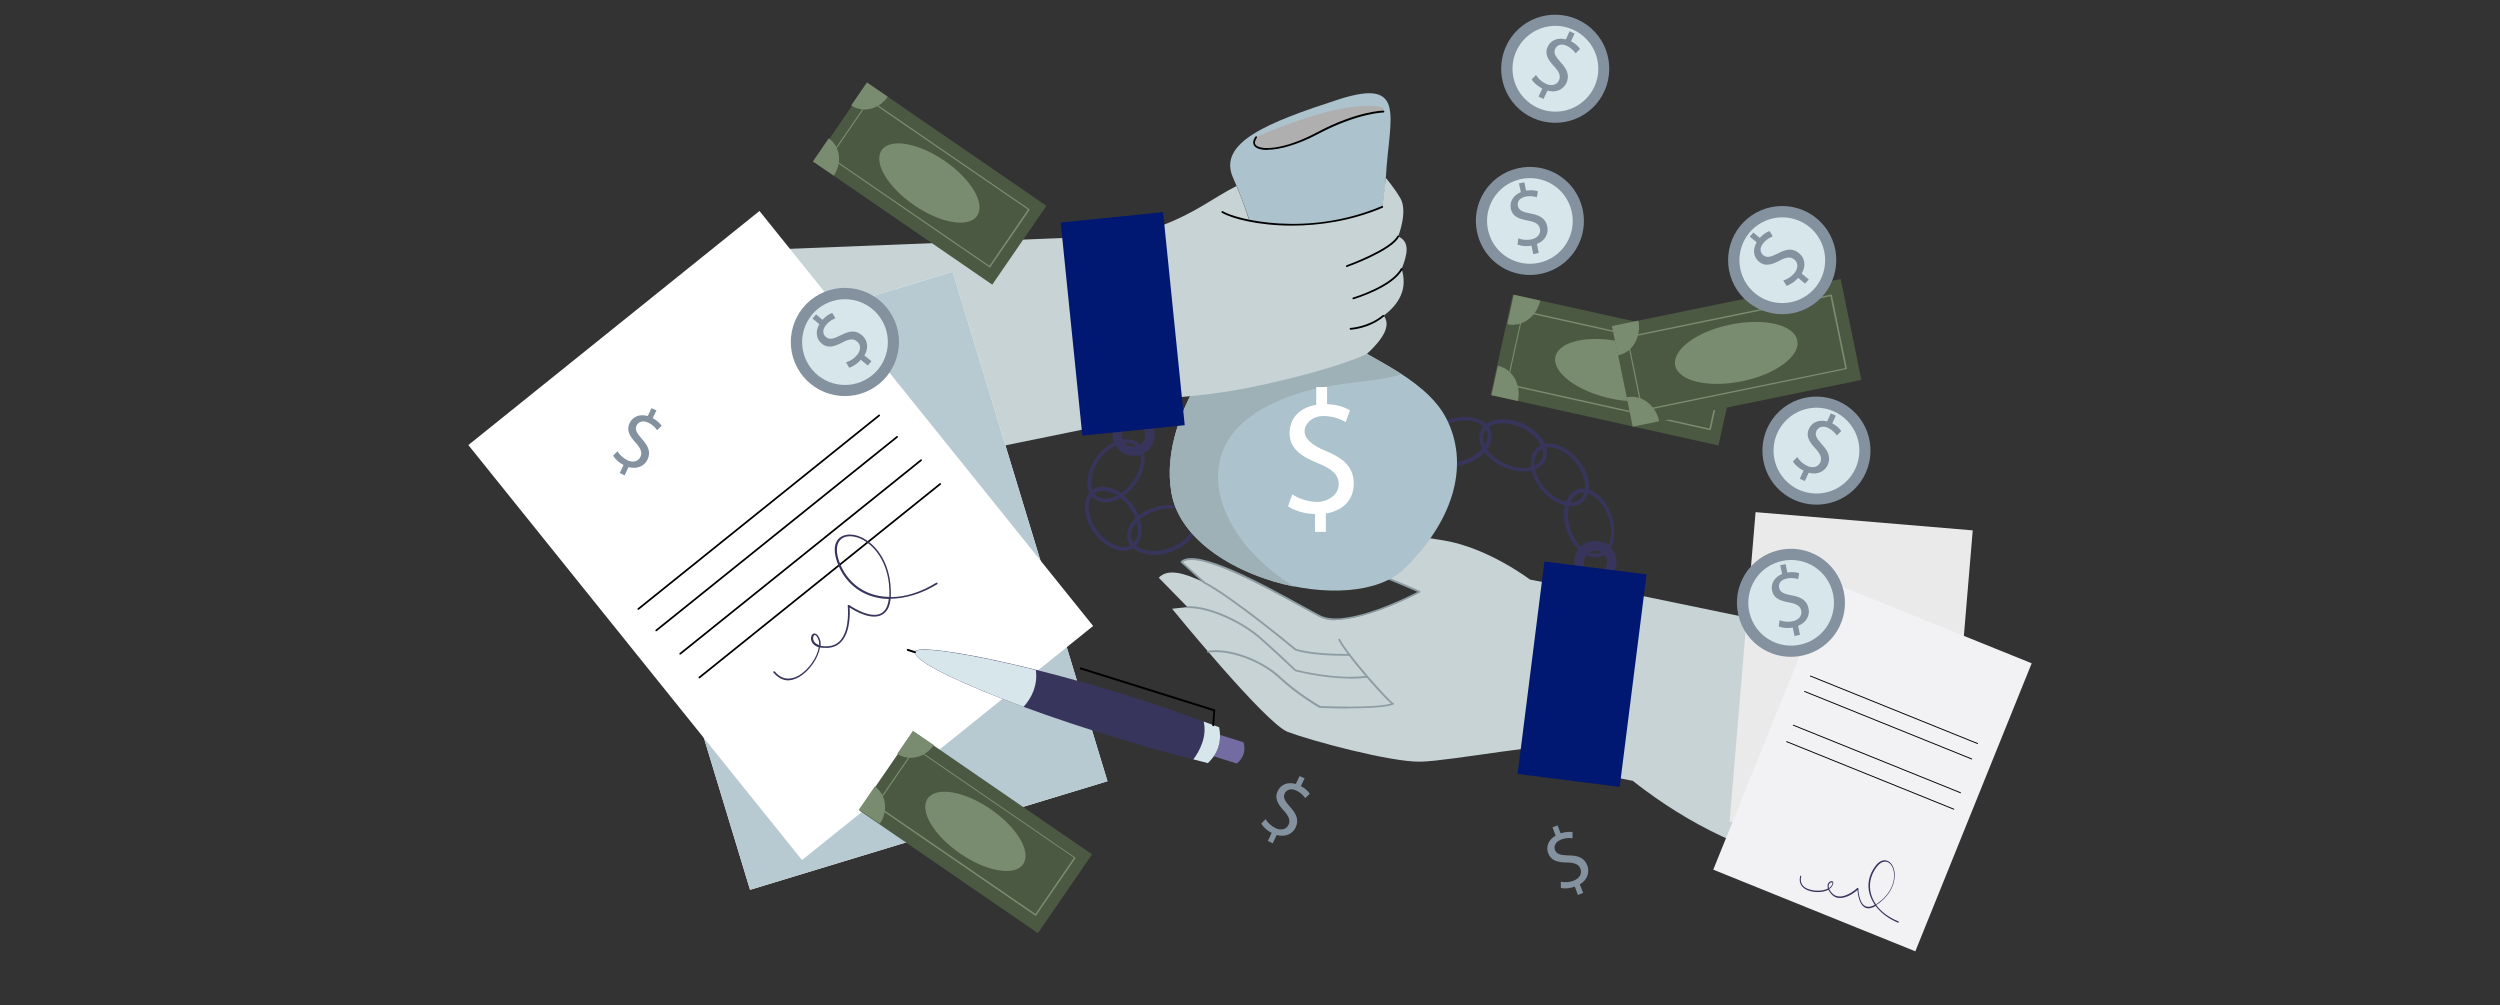 <?xml version="1.0" encoding="UTF-8"?>
<svg xmlns="http://www.w3.org/2000/svg" version="1.1" viewBox="0 0 1200 482.4">
  <rect x="0" y="0" width="1200" height="482.4" fill="#333333" stroke="none"/>
  <defs>
    <style>
      .cls-1 {
        fill: #acc2cc;
      }

      .cls-2 {
        fill: none;
      }

      .cls-3 {
        fill: #eaeaea;
      }

      .cls-4 {
        fill: #4b5942;
      }

      .cls-5 {
        fill: #f2f2f4;
      }

      .cls-6 {
        fill: #9eb1b7;
      }

      .cls-7 {
        fill: #d6e6ea;
      }

      .cls-8 {
        fill: #38355d;
      }

      .cls-9 {
        fill: #8492a0;
      }

      .cls-10 {
        fill: #7a8c6f;
      }

      .cls-11 {
        fill: #001871;
      }

      .cls-12 {
        fill: #fff;
      }

      .cls-13 {
        fill: #b8cad1;
      }

      .cls-14 {
        fill: #c8d3d6;
      }

      .cls-15 {
        fill: #726ca3;
      }

      .cls-16 {
        fill: #8e9da3;
      }

      .cls-17 {
        fill: #afafaf;
      }
    </style>
  </defs>
  <!-- Generator: Adobe Illustrator 28.7.1, SVG Export Plug-In . SVG Version: 1.2.0 Build 142)  -->
  <g>
    <g id="Layer_1">
      <path class="cls-14" d="M855.6,305.8s-47.4-14.4-74.1-18.9c-26.7-4.6-47.1-8.7-47.1-8.7,0,0-19.7-15-40.9-18.7-31.2-5.4-67.4-5.4-67.4-5.4,0,0,5.3,10.9,22.6,17,17.3,6.1,32.8,13.1,32.8,13.1,0,0-34.5,18.5-47.8,11.7-12.6-6.4-58.1-33.9-66.5-26.1l10.7,9.7c-9.1-4.3-17.3-6.9-21.7-2.2l13.8,14.1-7.4.8s44.8,55,55.5,59.1c10.7,4.1,49.4,14.6,63.8,14.3,14.4-.3,64.1-9.9,75.8-7.8,11.7,2.1,99.3,42.9,99.3,42.9l-1.3-94.9Z"/>
      <path class="cls-14" d="M774.5,283.2l100.6,20.8-6.5,111.5c-28.2-5.9-56.5-18.4-84.9-40.7l-33.5-6.7,24.4-84.9Z"/>
      <rect class="cls-3" x="813.3" y="271.9" width="149.1" height="104.6" transform="translate(491.2 1182.1) rotate(-85.2)"/>
      <g>
        <rect class="cls-4" x="751.2" y="121.8" width="49.4" height="112" transform="translate(434 896.6) rotate(-77.5)"/>
        <path class="cls-10" d="M820.8,206.5s0,0,0,0l-97.5-21.7c0,0-.2,0-.2-.1s0-.2,0-.3l7.8-35c0-.2.2-.3.4-.3l97.5,21.7c0,0,.2,0,.2.1s0,.2,0,.3l-7.8,35c0,.2-.2.3-.3.3ZM723.7,184.2l96.8,21.5,7.6-34.4-96.8-21.5-7.6,34.4Z"/>
        <path class="cls-10" d="M723.5,155.6c7,1.6,14.1-3.5,15.8-11.3l-12.7-2.8-3.1,14.1Z"/>
        <path class="cls-10" d="M719,175.6l-3.1,14.1,12.7,2.8c1.7-7.8-2.5-15.3-9.5-16.9"/>
        <path class="cls-10" d="M805,184.2c-1.7,7.5-16.1,10.6-32.2,7-16.1-3.6-27.8-12.5-26.2-20,1.7-7.5,16.1-10.6,32.2-7,16.1,3.6,27.8,12.5,26.2,20"/>
      </g>
      <path class="cls-9" d="M758.9,97.7c4.6,13.6-2.6,28.3-16.2,32.9-13.6,4.6-28.3-2.6-32.9-16.2-4.6-13.6,2.6-28.3,16.2-32.9,13.6-4.6,28.3,2.6,32.9,16.2"/>
      <path class="cls-7" d="M753.8,99.4c3.7,10.8-2.1,22.5-12.8,26.1-10.8,3.7-22.5-2.1-26.1-12.8-3.7-10.8,2.1-22.5,12.8-26.1,10.8-3.7,22.5,2.1,26.1,12.8"/>
      <path class="cls-9" d="M736,122.1l-.9-4.2c-2.4.5-5,.2-6.7-.5l.4-3c1.7.7,4,1,6.3.5,2.9-.6,4.6-2.7,4.1-5.1-.5-2.3-2.4-3.3-5.7-3.9-4.6-.8-7.6-2.1-8.3-5.7-.7-3.4,1.2-6.5,4.8-8l-.9-4.2,2.6-.5.8,4c2.5-.4,4.3-.1,5.7.3l-.5,2.9c-1-.3-2.9-.9-5.5-.3-3.2.7-4,2.8-3.6,4.5.5,2.1,2.2,2.9,6.1,3.6,4.6.8,7.2,2.5,8,6.2.7,3.3-.9,6.8-5,8.4l.9,4.3-2.6.6Z"/>
      <path class="cls-9" d="M608.6,403.6l1.8-3.8c-2.2-1.1-4.1-2.9-5-4.5l2.1-2.1c.9,1.6,2.6,3.2,4.7,4.3,2.7,1.3,5.3.6,6.3-1.6,1-2.1.1-4.1-2.1-6.6-3.2-3.4-4.7-6.3-3.1-9.6,1.5-3.2,4.9-4.5,8.7-3.4l1.8-3.8,2.4,1.1-1.8,3.7c2.2,1.2,3.5,2.5,4.3,3.7l-2.2,2.1c-.6-.8-1.7-2.4-4.2-3.6-2.9-1.4-4.9-.2-5.6,1.3-1,2,0,3.6,2.6,6.6,3.2,3.5,4.2,6.4,2.6,9.8-1.4,3-4.9,4.8-9.1,3.6l-1.9,4-2.4-1.2Z"/>
      <path class="cls-9" d="M757.4,429.6l-1.5-4c-2.3.8-4.9,1.1-6.7.6v-3c1.7.4,4,.4,6.2-.5,2.8-1.1,4.1-3.4,3.2-5.7-.8-2.2-2.9-2.9-6.3-3-4.6,0-7.8-.9-9.1-4.3-1.3-3.3,0-6.6,3.5-8.6l-1.5-4,2.4-.9,1.5,3.8c2.4-.8,4.3-.8,5.7-.6v3c-1-.2-2.9-.4-5.5.6-3,1.2-3.5,3.4-2.9,5,.8,2,2.6,2.5,6.6,2.6,4.7,0,7.5,1.3,8.9,4.8,1.2,3.1.2,6.9-3.6,9.1l1.6,4.1-2.5,1Z"/>
      <path class="cls-9" d="M764.3,51.9c-10.4,9.8-26.9,9.3-36.7-1.1-9.8-10.4-9.3-26.9,1.1-36.7,10.4-9.8,26.9-9.3,36.7,1.1,9.8,10.4,9.3,26.9-1.1,36.7"/>
      <path class="cls-7" d="M760.7,48c-8.3,7.8-21.3,7.4-29.1-.9-7.8-8.3-7.4-21.3.9-29.1,8.3-7.8,21.3-7.4,29.1.9,7.8,8.3,7.4,21.3-.9,29.1"/>
      <path class="cls-9" d="M738.5,46.4l1.8-3.9c-2.2-1.1-4.2-2.8-5.1-4.4l2.1-2.1c.9,1.6,2.6,3.2,4.7,4.2,2.7,1.3,5.3.6,6.3-1.6,1-2.1.1-4.1-2.2-6.6-3.2-3.4-4.8-6.2-3.2-9.6,1.5-3.2,4.9-4.5,8.7-3.5l1.8-3.9,2.4,1.1-1.7,3.7c2.3,1.2,3.5,2.5,4.3,3.7l-2.1,2.1c-.6-.8-1.8-2.4-4.2-3.6-2.9-1.4-4.9-.1-5.6,1.4-.9,2,0,3.6,2.7,6.6,3.2,3.4,4.2,6.4,2.7,9.8-1.4,3-4.8,4.9-9.1,3.7l-1.9,4-2.4-1.1Z"/>
      <path class="cls-8" d="M530.6,241.1c-1.9,0-3.7-.5-5.2-1.6-2.5-1.9-3.7-5.1-3.4-9,.3-3.8,1.9-7.9,4.6-11.4,2.7-3.6,6.2-6.3,9.7-7.5,3.7-1.3,7.1-1,9.6.8,5,3.8,4.5,13-1.2,20.4h0c-4,5.3-9.5,8.4-14.2,8.4ZM540.7,212.5c-1.2,0-2.5.2-3.8.7-3.3,1.2-6.4,3.6-8.9,6.9-2.5,3.3-4,7-4.2,10.5-.2,3.3.7,6,2.7,7.5,4.2,3.2,11.8.3,16.8-6.4h0c5.1-6.7,5.7-14.7,1.5-17.9-1.1-.9-2.5-1.3-4.1-1.3ZM544,232.2h0,0Z"/>
      <path class="cls-8" d="M539.3,264.3c-4.7,0-10.3-3.2-14.2-8.7-5.5-7.6-5.8-16.8-.7-20.5,2.5-1.8,5.9-2,9.6-.6,3.5,1.4,6.9,4.1,9.6,7.8h0c5.5,7.6,5.8,16.8.7,20.5-1.4,1-3.1,1.5-5,1.5ZM529.5,235.5c-1.5,0-2.9.4-4,1.2-4.3,3.1-3.8,11.1,1.1,17.9,4.9,6.8,12.4,9.8,16.7,6.8,4.3-3.1,3.8-11.1-1.1-17.9h0c-2.4-3.4-5.5-5.9-8.7-7.1-1.4-.5-2.7-.8-4-.8Z"/>
      <path class="cls-8" d="M553.9,266.3c-1.8,0-3.6-.2-5.2-.7-3.8-1.1-6.4-3.3-7.3-6.3-.9-3,0-6.3,2.5-9.3,2.4-2.9,6.2-5.2,10.4-6.5h0c9-2.7,17.8,0,19.6,6,.9,3,0,6.3-2.5,9.3-2.4,2.9-6.2,5.2-10.4,6.5-2.4.7-4.8,1.1-7.1,1.1ZM554.9,245.1c-4,1.2-7.4,3.3-9.6,6-2.1,2.5-2.9,5.2-2.2,7.6.7,2.4,2.9,4.2,6.1,5.1,3.3,1,7.3.8,11.3-.4,4-1.2,7.4-3.3,9.6-6,2.1-2.5,2.9-5.2,2.2-7.6-1.5-5.1-9.3-7.2-17.3-4.8h0Z"/>
      <path class="cls-8" d="M695.6,224c-1.8,0-3.6-.2-5.2-.7-3.8-1.1-6.4-3.3-7.3-6.3-1.8-6,4-13.1,13-15.8h0c9-2.7,17.8,0,19.6,6,1.8,6-4,13.1-13,15.8-2.4.7-4.8,1.1-7.1,1.1ZM703.1,201.8c-2.1,0-4.3.3-6.6,1h0c-8,2.4-13.3,8.5-11.8,13.6.7,2.4,2.9,4.2,6.1,5.1,3.3,1,7.3.8,11.3-.4,8-2.4,13.3-8.5,11.8-13.6-1.1-3.6-5.4-5.8-10.8-5.8ZM696.3,201.9h0,0Z"/>
      <path class="cls-8" d="M731.1,226.3c-3,0-6.3-.7-9.5-2.2-4.1-1.8-7.4-4.6-9.5-7.8-2.1-3.3-2.6-6.7-1.3-9.6s4.1-4.7,8-5.3c3.8-.6,8.1.1,12.2,2h0c4.1,1.8,7.4,4.6,9.5,7.8,2.1,3.3,2.6,6.7,1.3,9.6-1.6,3.6-5.8,5.5-10.7,5.5ZM721.5,203.1c-.8,0-1.6,0-2.4.2-3.3.5-5.6,2-6.7,4.3-1,2.3-.6,5.1,1.2,7.8,1.9,2.9,5,5.5,8.7,7.2,7.6,3.5,15.6,2.4,17.8-2.4,1-2.3.6-5-1.2-7.8-1.9-2.9-5-5.5-8.7-7.2h0c-2.9-1.3-6-2-8.8-2Z"/>
      <path class="cls-8" d="M754,242.9c-1.2,0-2.6-.2-3.9-.6-3.6-1.1-7.2-3.7-10.1-7.1-6-7.2-6.9-16.4-2.1-20.4,4.8-4,13.6-1.4,19.6,5.8,2.9,3.4,4.7,7.4,5.1,11.2.5,3.9-.6,7.2-3,9.2-1.5,1.3-3.4,1.9-5.6,1.9ZM743.5,214.7c-1.7,0-3.3.5-4.5,1.5-4.1,3.4-3,11.4,2.3,17.8,2.6,3.2,5.9,5.5,9.2,6.5,3.2,1,6,.7,7.9-.9,1.9-1.6,2.8-4.3,2.4-7.6-.4-3.4-2.1-7.1-4.7-10.3h0c-3.7-4.5-8.6-7.1-12.6-7.1Z"/>
      <path class="cls-8" d="M765.9,267.6c-5.3,0-11.1-5.1-13.8-12.8-1.5-4.2-1.8-8.6-.9-12.3.9-3.8,3.1-6.5,6-7.5,2.9-1,6.3-.3,9.4,2.2,3,2.3,5.5,5.9,6.9,10.2h0c3.1,8.9.8,17.7-5.2,19.8-.8.3-1.7.4-2.6.4ZM760,236.4c-.7,0-1.4.1-2,.3-2.3.8-4.1,3-4.9,6.3-.8,3.4-.5,7.4.8,11.3,2.8,7.9,9.1,12.9,14.1,11.2,5-1.7,6.8-9.6,4-17.5-1.4-3.9-3.6-7.2-6.3-9.3-1.9-1.5-3.8-2.2-5.7-2.2Z"/>
      <path class="cls-8" d="M544.1,218.8c-5.5,0-10.1-4.5-10.1-10.1s4.5-10.1,10.1-10.1,10.1,4.5,10.1,10.1-4.5,10.1-10.1,10.1ZM544.1,203.2c-3.1,0-5.6,2.5-5.6,5.6s2.5,5.6,5.6,5.6,5.6-2.5,5.6-5.6-2.5-5.6-5.6-5.6Z"/>
      <path class="cls-8" d="M765.8,279.9c-5.5,0-10.1-4.5-10.1-10.1s4.5-10.1,10.1-10.1,10.1,4.5,10.1,10.1-4.5,10.1-10.1,10.1ZM765.8,264.3c-3.1,0-5.6,2.5-5.6,5.6s2.5,5.6,5.6,5.6,5.6-2.5,5.6-5.6-2.5-5.6-5.6-5.6Z"/>
      <path class="cls-16" d="M641.2,297.8c-3.1,0-5.7-.5-7.8-1.6-2.1-1.1-5.3-2.8-8.9-4.8-17.3-9.5-49.2-27-56.7-21.6l10.3,9.3c.2.2.2.5,0,.6-.2.2-.5.2-.6,0l-10.7-9.7c0,0-.1-.2-.1-.3s0-.2.1-.3c7.2-6.8,39.1,10.7,58.1,21.2,3.6,2,6.8,3.7,8.9,4.8,11.9,6,41.3-8.5,46.6-11.3-3.5-1.5-17.1-7.5-31.9-12.7-9-3.2-14.7-7.7-18-10.9-3.5-3.5-4.8-6.2-4.9-6.3-.1-.2,0-.5.2-.6.2-.1.5,0,.6.2,0,.1,5.4,10.8,22.3,16.7,17.1,6,32.6,13,32.8,13.1.2,0,.3.2.3.4,0,.2,0,.3-.2.4,0,0-8.8,4.7-19,8.4-8.8,3.2-16,4.8-21.5,4.8Z"/>
      <path class="cls-16" d="M648.2,325.7c-13.3,0-26.3-3.5-26.5-3.5,0,0-.1,0-.2-.1,0,0-7-6.7-16.3-15-9.9-8.8-25.7-15.6-35.3-15.2-.2,0-.5-.2-.5-.4,0-.2.2-.5.4-.5,9.8-.5,25.9,6.4,36,15.4,8.8,7.8,15.4,14.2,16.2,15,1.6.4,19.4,4.9,34,3,.2,0,.5.1.5.4,0,.2-.1.5-.4.5-2.6.3-5.3.5-8,.5Z"/>
      <path class="cls-16" d="M645.5,314.8c-16.5,0-23.5-2.5-23.8-2.6,0,0,0,0-.1,0-.3-.2-29.7-24.8-44-32.3-.2-.1-.3-.4-.2-.6.1-.2.4-.3.6-.2,14.1,7.4,42.5,31,44.1,32.3.8.3,8.6,2.7,25.7,2.5h0c.2,0,.4.2.5.4,0,.2-.2.5-.4.5-.8,0-1.6,0-2.4,0Z"/>
      <path class="cls-16" d="M647.4,340.1c-7.1,0-13.3-.3-13.8-.3,0,0-.1,0-.2,0-.1,0-10.6-6-19.3-14.1-9-8.5-24.4-14-34.2-12.4-.3,0-.5-.1-.5-.4,0-.2.1-.5.4-.5,10.1-1.7,25.8,4,35,12.6,8.1,7.6,18,13.3,19,13.9,1.8,0,26,1.1,33.9-1.2-4.4-3.6-21.7-23.4-25.3-30.5-.1-.2,0-.5.2-.6.2-.1.5,0,.6.2,4,7.8,23.6,29.6,25.5,30.6.2,0,.3,0,.4.2.1.2,0,.5-.2.6,0,0,0,0-.1,0-3.8,1.5-13.3,1.8-21.4,1.8Z"/>
      <rect class="cls-11" x="707.7" y="298.7" width="102.8" height="49.4" transform="translate(343.4 1036.2) rotate(-82.8)"/>
      <path class="cls-1" d="M596.9,153.4s-41.8,42.7-34.6,83.2c7.1,40.5,87.1,60.8,112,36.2,25-24.7,30.6-51.2,19.9-72-10.7-20.9-44.3-31.6-46.3-37.2s15.8-49.4,17.3-78.2c1.5-28.8,10.7-48.5-22.9-37.6-33.6,10.9-58.1,20.6-50.4,37.6,7.6,17,14.3,37.9,12.2,51.6-2,13.8-7.1,16.3-7.1,16.3"/>
      <path class="cls-6" d="M601.8,198.8c25.8-16.9,52.4-13.5,70.9-19.1-11.8-7.7-23.8-12.7-24.9-16-.7-1.9.8-7.9,3.2-16.2-15.5-5.7-33.1-11-46.7-14.8,0,1.6-.1,3.1-.3,4.5-2,13.8-7.1,16.3-7.1,16.3,0,0-41.8,42.7-34.6,83.2,4,22.9,31.4,39.4,58.9,44.9-38-23.5-49.6-62.9-19.3-82.8"/>
      <rect class="cls-2" x="561.4" y="132.6" width="111.3" height="149"/>
      <path class="cls-17" d="M603,65.9c-5.1,7.1,9.7,8.7,29.3-1.8,19.6-10.4,31.8-10.5,31.8-10.5,0,0,3.2-4.4-15.4-2.2-18.7,2.2-45.7,14.4-45.7,14.4"/>
      <rect class="cls-2" x="602" y="50.8" width="62.3" height="20.7"/>
      <path d="M608.3,72c-2.9,0-5-.6-6.1-1.8-.6-.7-1.3-2.2.4-4.6.1-.2.4-.2.6-.1.2.1.2.4.1.6-.7,1-1.4,2.5-.5,3.5,2.4,2.7,13.9,2.2,29.2-6,19.5-10.4,31.9-10.5,32-10.5h0c.2,0,.5.2.5.4s-.2.5-.4.5c-.1,0-12.4.2-31.6,10.4-9.8,5.2-18.5,7.5-24.2,7.5Z"/>
      <path class="cls-12" d="M631.2,255.2v-8.5c-4.9,0-10-1.6-12.9-3.7l2-5.7c3,2,7.4,3.6,12.2,3.6s10.1-3.5,10.1-8.3-3.3-7.5-9.6-10.1c-8.6-3.4-14-7.3-14-14.6s5-12.3,12.8-13.6v-8.5h5.2v8.2c5.1.2,8.5,1.5,11,3l-2.1,5.6c-1.8-1-5.2-2.9-10.7-2.9s-9,3.9-9,7.3,3.1,6.6,10.5,9.6c8.7,3.6,13.1,8,13.1,15.5s-4.7,12.9-13.4,14.4v8.8h-5.3Z"/>
      <path class="cls-14" d="M535.3,192.1s36,.2,68.5-6.9c39.6-8.6,52.4-15.4,52.4-15.4,9.8-9.1,10.8-14.5,8-18.3,7.6-5.8,11.5-12.9,8.6-22.4,2.7-6.9,4.2-13.1-1.7-15.6,0,0,4.8-11.9,1.1-18.3-2.9-5-7-9.8-7-9.8l-1.7,13.9c-20.6,8.4-41.9,10.3-63.8,6.7-1.9-5.9-3.9-11.5-6.2-16.7-11.6,5.9-19.1,12.6-36.2,19.1l-15.3,1.7-6.8,82Z"/>
      <path d="M620.1,108.3c-16.2,0-29-3.4-33.6-6.2-.2-.1-.3-.4-.1-.6.1-.2.4-.3.6-.1,6.1,3.8,40.5,12.7,76.3-2.5.2,0,.5,0,.6.2,0,.2,0,.5-.2.6-15.1,6.4-30.5,8.6-43.6,8.6Z"/>
      <path d="M646.5,128.2c-.2,0-.4-.1-.4-.3,0-.2,0-.5.3-.6.2,0,21.1-7.7,24.3-14,.1-.2.4-.3.6-.2.2.1.3.4.2.6-3.3,6.6-23.9,14.1-24.8,14.4,0,0-.1,0-.2,0Z"/>
      <path d="M649.6,143.7c-.2,0-.4-.1-.4-.3,0-.2,0-.5.3-.6.2,0,18.5-5.6,22.9-13.9.1-.2.4-.3.6-.2.2.1.3.4.2.6-4.6,8.6-22.7,14.1-23.4,14.3,0,0,0,0-.1,0Z"/>
      <path d="M648.3,158.3c-.2,0-.4-.2-.5-.4,0-.2.2-.5.4-.5,0,0,8.6-.4,15.5-6.1.2-.2.5-.1.6,0,.2.2.1.5,0,.6-7.2,6-15.7,6.3-16.1,6.4,0,0,0,0,0,0Z"/>
      <polygon class="cls-14" points="526.1 113.6 354.5 120.4 391.3 232.4 548.6 200.3 548.6 109.4 526.1 113.6"/>
      <rect class="cls-11" x="514.1" y="104.5" width="49.4" height="102.8" transform="translate(-12.9 54.8) rotate(-5.8)"/>
      <rect class="cls-4" x="423.2" y="35.9" width="45.9" height="104.1" transform="translate(121.2 406.1) rotate(-55.5)"/>
      <path class="cls-10" d="M474.9,128.3s0,0,0,0l-76.6-52.6c0,0-.1-.1-.1-.2s0-.2,0-.2l18.9-27.5c0-.1.3-.2.4,0l76.6,52.6c0,0,.1.1.1.2s0,.2,0,.2l-18.9,27.5c0,.1-.2.2-.4.1ZM398.8,75.4l76.1,52.2,18.5-27-76.1-52.2-18.5,27Z"/>
      <path class="cls-10" d="M408.6,50.6c5.5,3.8,13.4,1.9,17.5-4.2l-10-6.8-7.6,11.1Z"/>
      <path class="cls-10" d="M397.8,66.4l-7.6,11.1,10,6.8c4.2-6.1,3.1-14.1-2.4-17.9"/>
      <path class="cls-10" d="M469,103.6c-4,5.9-17.6,3.6-30.2-5.1-12.7-8.7-19.7-20.5-15.6-26.4,4-5.9,17.6-3.6,30.2,5.1,12.7,8.7,19.7,20.5,15.6,26.4"/>
      <g>
        <rect class="cls-4" x="777.6" y="144.7" width="112" height="49.4" transform="translate(-17 171.1) rotate(-11.6)"/>
        <path class="cls-10" d="M886.2,177.2s0,0,0,0l-97.8,20.1c0,0-.2,0-.3,0s-.1-.1-.1-.2l-7.2-35.2c0-.2,0-.4.3-.4l97.8-20.1c0,0,.2,0,.3,0s.1.1.1.2l7.2,35.2c0,.2,0,.3-.2.4ZM788.5,196.6l97.2-19.9-7.1-34.5-97.2,19.9,7.1,34.5Z"/>
        <path class="cls-10" d="M776.6,170.6c7-1.4,11.4-8.9,9.8-16.7l-12.7,2.6,2.9,14.1Z"/>
        <path class="cls-10" d="M780.8,190.7l2.9,14.1,12.7-2.6c-1.6-7.8-8.6-13-15.6-11.5"/>
        <path class="cls-10" d="M862.7,163.4c1.5,7.5-10.3,16.3-26.5,19.6-16.2,3.3-30.5,0-32.1-7.6-1.5-7.5,10.3-16.3,26.5-19.6,16.2-3.3,30.5,0,32.1,7.6"/>
      </g>
      <rect class="cls-12" x="319" y="151" width="179.3" height="255.6" transform="translate(-63.4 130.8) rotate(-16.9)"/>
      <rect class="cls-13" x="319" y="151" width="179.3" height="255.6" transform="translate(-63.4 130.8) rotate(-16.9)"/>
      <rect class="cls-2" x="285.8" y="130.4" width="245.8" height="296.7"/>
      <rect class="cls-12" x="285.1" y="129.3" width="179.3" height="255.6" transform="translate(-78.4 291.5) rotate(-38.8)"/>
      <path d="M335.8,325.7c-.1,0-.3,0-.4-.2-.2-.2-.1-.5,0-.6l115.6-92.9c.2-.2.5-.1.6,0,.2.2.1.5,0,.6l-115.6,92.9c0,0-.2,0-.3,0Z"/>
      <path d="M326.6,314.3c-.1,0-.3,0-.4-.2-.2-.2-.1-.5,0-.6l115.6-92.9c.2-.2.5-.1.6,0,.2.2.1.5,0,.6l-115.6,92.9c0,0-.2,0-.3,0Z"/>
      <path d="M315.1,303.1c-.1,0-.3,0-.4-.2-.2-.2-.1-.5,0-.6l115.6-92.9c.2-.2.5-.1.6,0,.2.2.1.5,0,.6l-115.6,92.9c0,0-.2,0-.3,0Z"/>
      <path d="M306.5,292.8c-.1,0-.3,0-.4-.2-.2-.2-.1-.5,0-.6l115.6-92.9c.2-.2.5-.1.6,0,.2.2.1.5,0,.6l-115.6,92.9c0,0-.2,0-.3,0Z"/>
      <path class="cls-8" d="M378.5,326.6c-2.7,0-5.1-1.3-7.2-3.7-.2-.2-.1-.5,0-.6.2-.2.5-.1.6,0,3.9,4.7,8.3,3.7,11.4,2,4.9-2.8,9-8.9,9.7-13.6-2.3-.7-3.4-2.2-3.7-3.7-.2-1.4.4-2.7,1.3-2.9.5-.1,1.9-.1,3,2.9.3.9.4,1.9.3,3,1,.2,2.1.3,3.5.2,2.6-.2,4.7-1.2,6.2-3.1,4.5-5.4,3.3-16.2,3.3-16.3,0-.2,0-.4.2-.4.2,0,.3,0,.5,0,0,0,10,7.1,15.5,3.9,1.9-1.1,3.1-3.4,3.5-6.8-3.4,0-6.6-.7-9.6-1.8-7.6-2.9-13.1-9-15.6-17.2-1.3-4.4-.9-8,1.3-10.1,2.2-2,5.8-2.4,9.6-1,6.1,2.3,13.7,9.6,15.1,22.9.2,2.4.3,4.4.2,6.3,7,0,14.5-2.4,21.8-6.9.2-.1.5,0,.6.1.1.2,0,.5-.1.6-7.5,4.6-15.2,6.9-22.4,7-.4,3.8-1.7,6.3-4,7.6-5.1,3-13.1-1.7-15.7-3.4.2,2.8.4,11.2-3.6,16-1.7,2.1-4,3.2-6.9,3.4-1.4,0-2.7,0-3.7-.2-.8,5-5,11.3-10.1,14.2-1.8,1-3.7,1.6-5.4,1.6ZM391.1,304.8s0,0-.1,0c-.4.1-.8.9-.7,1.9.2,1.2,1.1,2.3,2.9,3,0-.9,0-1.8-.3-2.5-.6-1.7-1.3-2.4-1.8-2.4ZM408,257.4c-1.8,0-3.4.5-4.5,1.6-1.9,1.8-2.3,5.1-1.1,9.2,2.4,7.9,7.8,13.8,15.1,16.6,2.9,1.1,6.1,1.7,9.4,1.7.1-1.8,0-3.8-.2-6.2-1.4-12.8-8.7-19.9-14.5-22.1-1.5-.5-2.9-.8-4.2-.8Z"/>
      <path class="cls-15" d="M593.7,366.5l-15.6-4.9,3.2-10.2,15.6,4.9c1.1,4.1,0,7.5-3.2,10.2"/>
      <path class="cls-8" d="M439.2,312.9c-2.2,7,66.4,35,140.6,53.4,4.9-4.7,6.7-10.4,5.4-17.2-71.4-27.2-144.3-41.5-146-36.3"/>
      <path class="cls-7" d="M577.8,346.4c1.6,7.4-2,14.1-5,18.1,2.3.6,4.7,1.2,7,1.8,4.9-4.7,6.7-10.4,5.4-17.2-2.4-.9-4.9-1.8-7.3-2.7"/>
      <path class="cls-7" d="M439.2,312.9c-1.2,3.9,20,14.5,52.1,26.4,3.9-4.3,6.9-10.4,5.9-17.7-33.3-8.3-57-11.6-57.9-8.7"/>
      <path d="M439.1,313.5s0,0-.1,0l-3.4-1.1c-.2,0-.4-.3-.3-.6s.3-.4.6-.3l3.4,1.1c.2,0,.4.3.3.6,0,.2-.2.3-.4.3Z"/>
      <path d="M582.3,348.6s0,0,0,0c-.2,0-.4-.2-.4-.5l.5-6.8-63.8-20c-.2,0-.4-.3-.3-.6s.3-.4.6-.3l64.1,20.1c.2,0,.3.3.3.5l-.5,7.2c0,.2-.2.4-.4.4Z"/>
      <rect class="cls-5" x="824.2" y="315.6" width="149.1" height="104.6" transform="translate(221 1063.4) rotate(-68)"/>
      <path d="M937.7,388.6s0,0,0,0l-80.2-32.4c-.1,0-.2-.2-.1-.3,0-.1.2-.2.3-.1l80.2,32.4c.1,0,.2.2.1.3,0,.1-.1.2-.2.2Z"/>
      <path d="M940.9,380.7s0,0,0,0l-80.2-32.4c-.1,0-.2-.2-.1-.3,0-.1.2-.2.3-.1l80.2,32.4c.1,0,.2.2.1.3,0,.1-.1.2-.2.2Z"/>
      <path d="M946.3,364.5s0,0,0,0l-80.2-32.4c-.1,0-.2-.2-.1-.3,0-.1.2-.2.3-.1l80.2,32.4c.1,0,.2.2.1.3,0,.1-.1.2-.2.2Z"/>
      <path d="M949.1,357.1s0,0,0,0l-80.2-32.4c-.1,0-.2-.2-.1-.3,0-.1.2-.2.3-.1l80.2,32.4c.1,0,.2.2.1.3,0,.1-.1.2-.2.2Z"/>
      <path class="cls-8" d="M911.4,443s0,0-.1,0c-4.7-1.9-8.5-4.8-11-8.1-1.9,1.1-3.6,1.4-4.9.8-3.1-1.4-3.7-6.8-3.8-8.5-1.3,1.1-5.1,4.1-8.8,3.8-1.6,0-2.9-.8-4-2.1-.5-.6-.9-1.3-1.2-1.8-2.6,1.4-7,1.5-10.2.1-2.9-1.3-4.1-3.7-3.3-6.7,0-.1.2-.2.3-.2.1,0,.2.2.2.3-.9,3.5,1.1,5.2,3,6,3,1.3,7.3,1.2,9.8-.1-.4-1.4-.1-2.4.5-3,.6-.6,1.4-.7,1.8-.4.2.2.7.8-.4,2.4-.3.5-.8.9-1.3,1.2.2.5.6,1.1,1.1,1.7,1,1.2,2.2,1.8,3.6,1.9,4.1.3,8.8-4,8.8-4.1,0,0,.2,0,.3,0,0,0,.2.1.2.2,0,0,.1,7.2,3.5,8.6,1.2.5,2.7.3,4.4-.7-1.1-1.6-2-3.4-2.5-5.2-1.3-4.6-.3-9.3,2.7-13.3,1.6-2.2,3.5-3.2,5.2-2.8,1.7.3,3.1,1.9,3.8,4.2,1,3.6.2,9.8-5.6,15-1,.9-2,1.7-2.9,2.2,2.4,3.3,6.1,6,10.7,7.9.1,0,.2.2.1.3,0,.1-.1.2-.2.2ZM904.8,413.6c-1.4,0-2.8.9-4.1,2.7-2.9,3.9-3.8,8.4-2.6,12.8.5,1.8,1.3,3.5,2.4,5,.9-.6,1.8-1.3,2.9-2.2,5.6-5.1,6.4-10.9,5.4-14.5-.6-2.1-1.9-3.5-3.4-3.8-.2,0-.4,0-.5,0ZM879.2,423.5c-.2,0-.6.1-.9.4-.5.5-.7,1.3-.4,2.4.4-.3.8-.6,1.1-1,.6-.9.7-1.5.5-1.7,0,0-.2,0-.3,0Z"/>
      <path class="cls-9" d="M884.2,281c4.6,13.6-2.6,28.3-16.2,32.9-13.6,4.6-28.3-2.6-32.9-16.2-4.6-13.6,2.6-28.3,16.2-32.9,13.6-4.6,28.3,2.6,32.9,16.2"/>
      <path class="cls-7" d="M879.2,282.7c3.7,10.8-2.1,22.5-12.8,26.1-10.8,3.7-22.5-2.1-26.1-12.8-3.7-10.8,2.1-22.5,12.8-26.1,10.8-3.7,22.5,2.1,26.1,12.8"/>
      <path class="cls-9" d="M861.4,305.4l-.9-4.2c-2.4.5-5,.2-6.7-.5l.4-3c1.7.7,4,1,6.3.5,2.9-.6,4.6-2.7,4.1-5.1-.5-2.3-2.4-3.3-5.7-3.9-4.6-.8-7.6-2.1-8.3-5.7-.7-3.4,1.2-6.5,4.8-8l-.9-4.2,2.6-.5.8,4c2.5-.4,4.3-.1,5.7.3l-.5,2.9c-1-.3-2.9-.9-5.5-.3-3.2.7-4,2.8-3.6,4.5.5,2.1,2.2,2.9,6.1,3.6,4.6.8,7.2,2.5,8,6.2.7,3.3-.9,6.8-5,8.4l.9,4.3-2.6.6Z"/>
      <path class="cls-9" d="M889.7,235.2c-10.4,9.8-26.9,9.3-36.7-1.1-9.8-10.4-9.3-26.9,1.1-36.7,10.4-9.8,26.9-9.3,36.7,1.1,9.8,10.4,9.3,26.9-1.1,36.7"/>
      <path class="cls-7" d="M886,231.3c-8.3,7.8-21.3,7.4-29.1-.9-7.8-8.3-7.4-21.3.9-29.1,8.3-7.8,21.3-7.4,29.1.9,7.8,8.3,7.4,21.3-.9,29.1"/>
      <path class="cls-9" d="M863.9,229.8l1.8-3.9c-2.2-1.1-4.2-2.8-5.1-4.4l2.1-2.1c.9,1.6,2.6,3.2,4.7,4.2,2.7,1.3,5.3.6,6.3-1.6,1-2.1.1-4.1-2.2-6.6-3.2-3.4-4.8-6.2-3.2-9.6,1.5-3.2,4.9-4.5,8.7-3.5l1.8-3.9,2.4,1.1-1.7,3.7c2.3,1.2,3.5,2.5,4.3,3.7l-2.1,2.1c-.6-.8-1.8-2.4-4.2-3.6-2.9-1.4-4.9-.1-5.6,1.4-.9,2,0,3.6,2.7,6.6,3.2,3.4,4.2,6.4,2.7,9.8-1.4,3-4.8,4.9-9.1,3.7l-1.9,4-2.4-1.1Z"/>
      <path class="cls-9" d="M878.3,112.5c6.8,12.6,2.1,28.4-10.5,35.2-12.6,6.8-28.4,2.1-35.2-10.5-6.8-12.6-2.1-28.4,10.5-35.2,12.6-6.8,28.4-2.1,35.2,10.5"/>
      <path class="cls-7" d="M873.6,115.1c5.4,10,1.7,22.5-8.3,27.9-10,5.4-22.5,1.7-27.9-8.3-5.4-10-1.7-22.5,8.3-27.9,10-5.4,22.5-1.7,27.9,8.3"/>
      <path class="cls-9" d="M866.4,136.1l-3.3-2.7c-1.6,1.8-3.8,3.3-5.6,3.8l-1.5-2.6c1.8-.5,3.8-1.7,5.3-3.5,1.9-2.3,1.9-5,0-6.5-1.8-1.5-3.9-1.2-6.9.4-4.1,2.2-7.3,3-10.1.6-2.7-2.3-3.1-5.9-1.1-9.3l-3.3-2.7,1.7-2,3.1,2.6c1.7-1.9,3.3-2.8,4.7-3.3l1.5,2.6c-1,.4-2.8,1.1-4.5,3.2-2.1,2.5-1.4,4.7,0,5.8,1.7,1.4,3.5.9,7.1-.9,4.2-2.2,7.2-2.5,10.1,0,2.6,2.1,3.5,5.9,1.2,9.7l3.4,2.8-1.7,2Z"/>
      <path class="cls-9" d="M428.4,151.8c6.8,12.6,2.1,28.4-10.5,35.2-12.6,6.8-28.4,2.1-35.2-10.5-6.8-12.6-2.1-28.4,10.5-35.2,12.6-6.8,28.4-2.1,35.2,10.5"/>
      <path class="cls-7" d="M423.7,154.4c5.4,10,1.7,22.5-8.3,27.9-10,5.4-22.5,1.7-27.9-8.3-5.4-10-1.7-22.5,8.3-27.9,10-5.4,22.5-1.7,27.9,8.3"/>
      <path class="cls-9" d="M416.5,175.4l-3.3-2.7c-1.6,1.8-3.8,3.3-5.6,3.8l-1.5-2.6c1.8-.5,3.8-1.7,5.3-3.5,1.9-2.3,1.9-5,0-6.5-1.8-1.5-3.9-1.2-6.9.4-4.1,2.2-7.3,3-10.1.6-2.7-2.3-3.1-5.9-1.1-9.3l-3.3-2.7,1.7-2,3.1,2.6c1.7-1.9,3.3-2.8,4.7-3.3l1.5,2.6c-1,.4-2.8,1.1-4.5,3.2-2.1,2.5-1.4,4.7,0,5.8,1.7,1.4,3.5.9,7.1-.9,4.2-2.2,7.2-2.5,10.1,0,2.6,2.1,3.5,5.9,1.2,9.7l3.4,2.8-1.7,2Z"/>
      <rect class="cls-4" x="445.3" y="347" width="45.9" height="104.1" transform="translate(-125.8 559.4) rotate(-55.5)"/>
      <path class="cls-10" d="M496.9,439.5s0,0,0,0l-76.6-52.6c0,0-.1-.1-.1-.2s0-.2,0-.2l18.9-27.5c0-.1.3-.2.4,0l76.6,52.6c0,0,.1.1.1.2s0,.2,0,.2l-18.9,27.5c0,.1-.2.2-.4.1ZM420.9,386.5l76.1,52.2,18.5-27-76.1-52.2-18.5,27Z"/>
      <path class="cls-10" d="M430.7,361.8c5.5,3.8,13.4,1.9,17.5-4.2l-10-6.8-7.6,11.1Z"/>
      <path class="cls-10" d="M419.9,377.5l-7.6,11.1,10,6.8c4.2-6.1,3.1-14.1-2.4-17.9"/>
      <path class="cls-10" d="M491.1,414.8c-4,5.9-17.6,3.6-30.2-5.1-12.7-8.7-19.7-20.5-15.6-26.4,4-5.9,17.6-3.6,30.2,5.1,12.7,8.7,19.7,20.5,15.6,26.4"/>
      <path class="cls-9" d="M297.5,227l1.8-3.8c-2.2-1.1-4.1-2.9-5-4.5l2.1-2.1c.9,1.6,2.6,3.2,4.7,4.3,2.7,1.3,5.3.6,6.3-1.6,1-2.1.1-4.1-2.1-6.6-3.2-3.4-4.7-6.3-3.1-9.6,1.5-3.2,4.9-4.5,8.7-3.4l1.8-3.8,2.4,1.1-1.8,3.7c2.2,1.2,3.5,2.5,4.3,3.7l-2.2,2.1c-.6-.8-1.7-2.4-4.2-3.6-2.9-1.4-4.9-.2-5.6,1.3-1,2,0,3.6,2.6,6.6,3.2,3.5,4.2,6.4,2.6,9.8-1.4,3-4.9,4.8-9.1,3.6l-1.9,4-2.4-1.2Z"/>
    </g>
  </g>
</svg>
